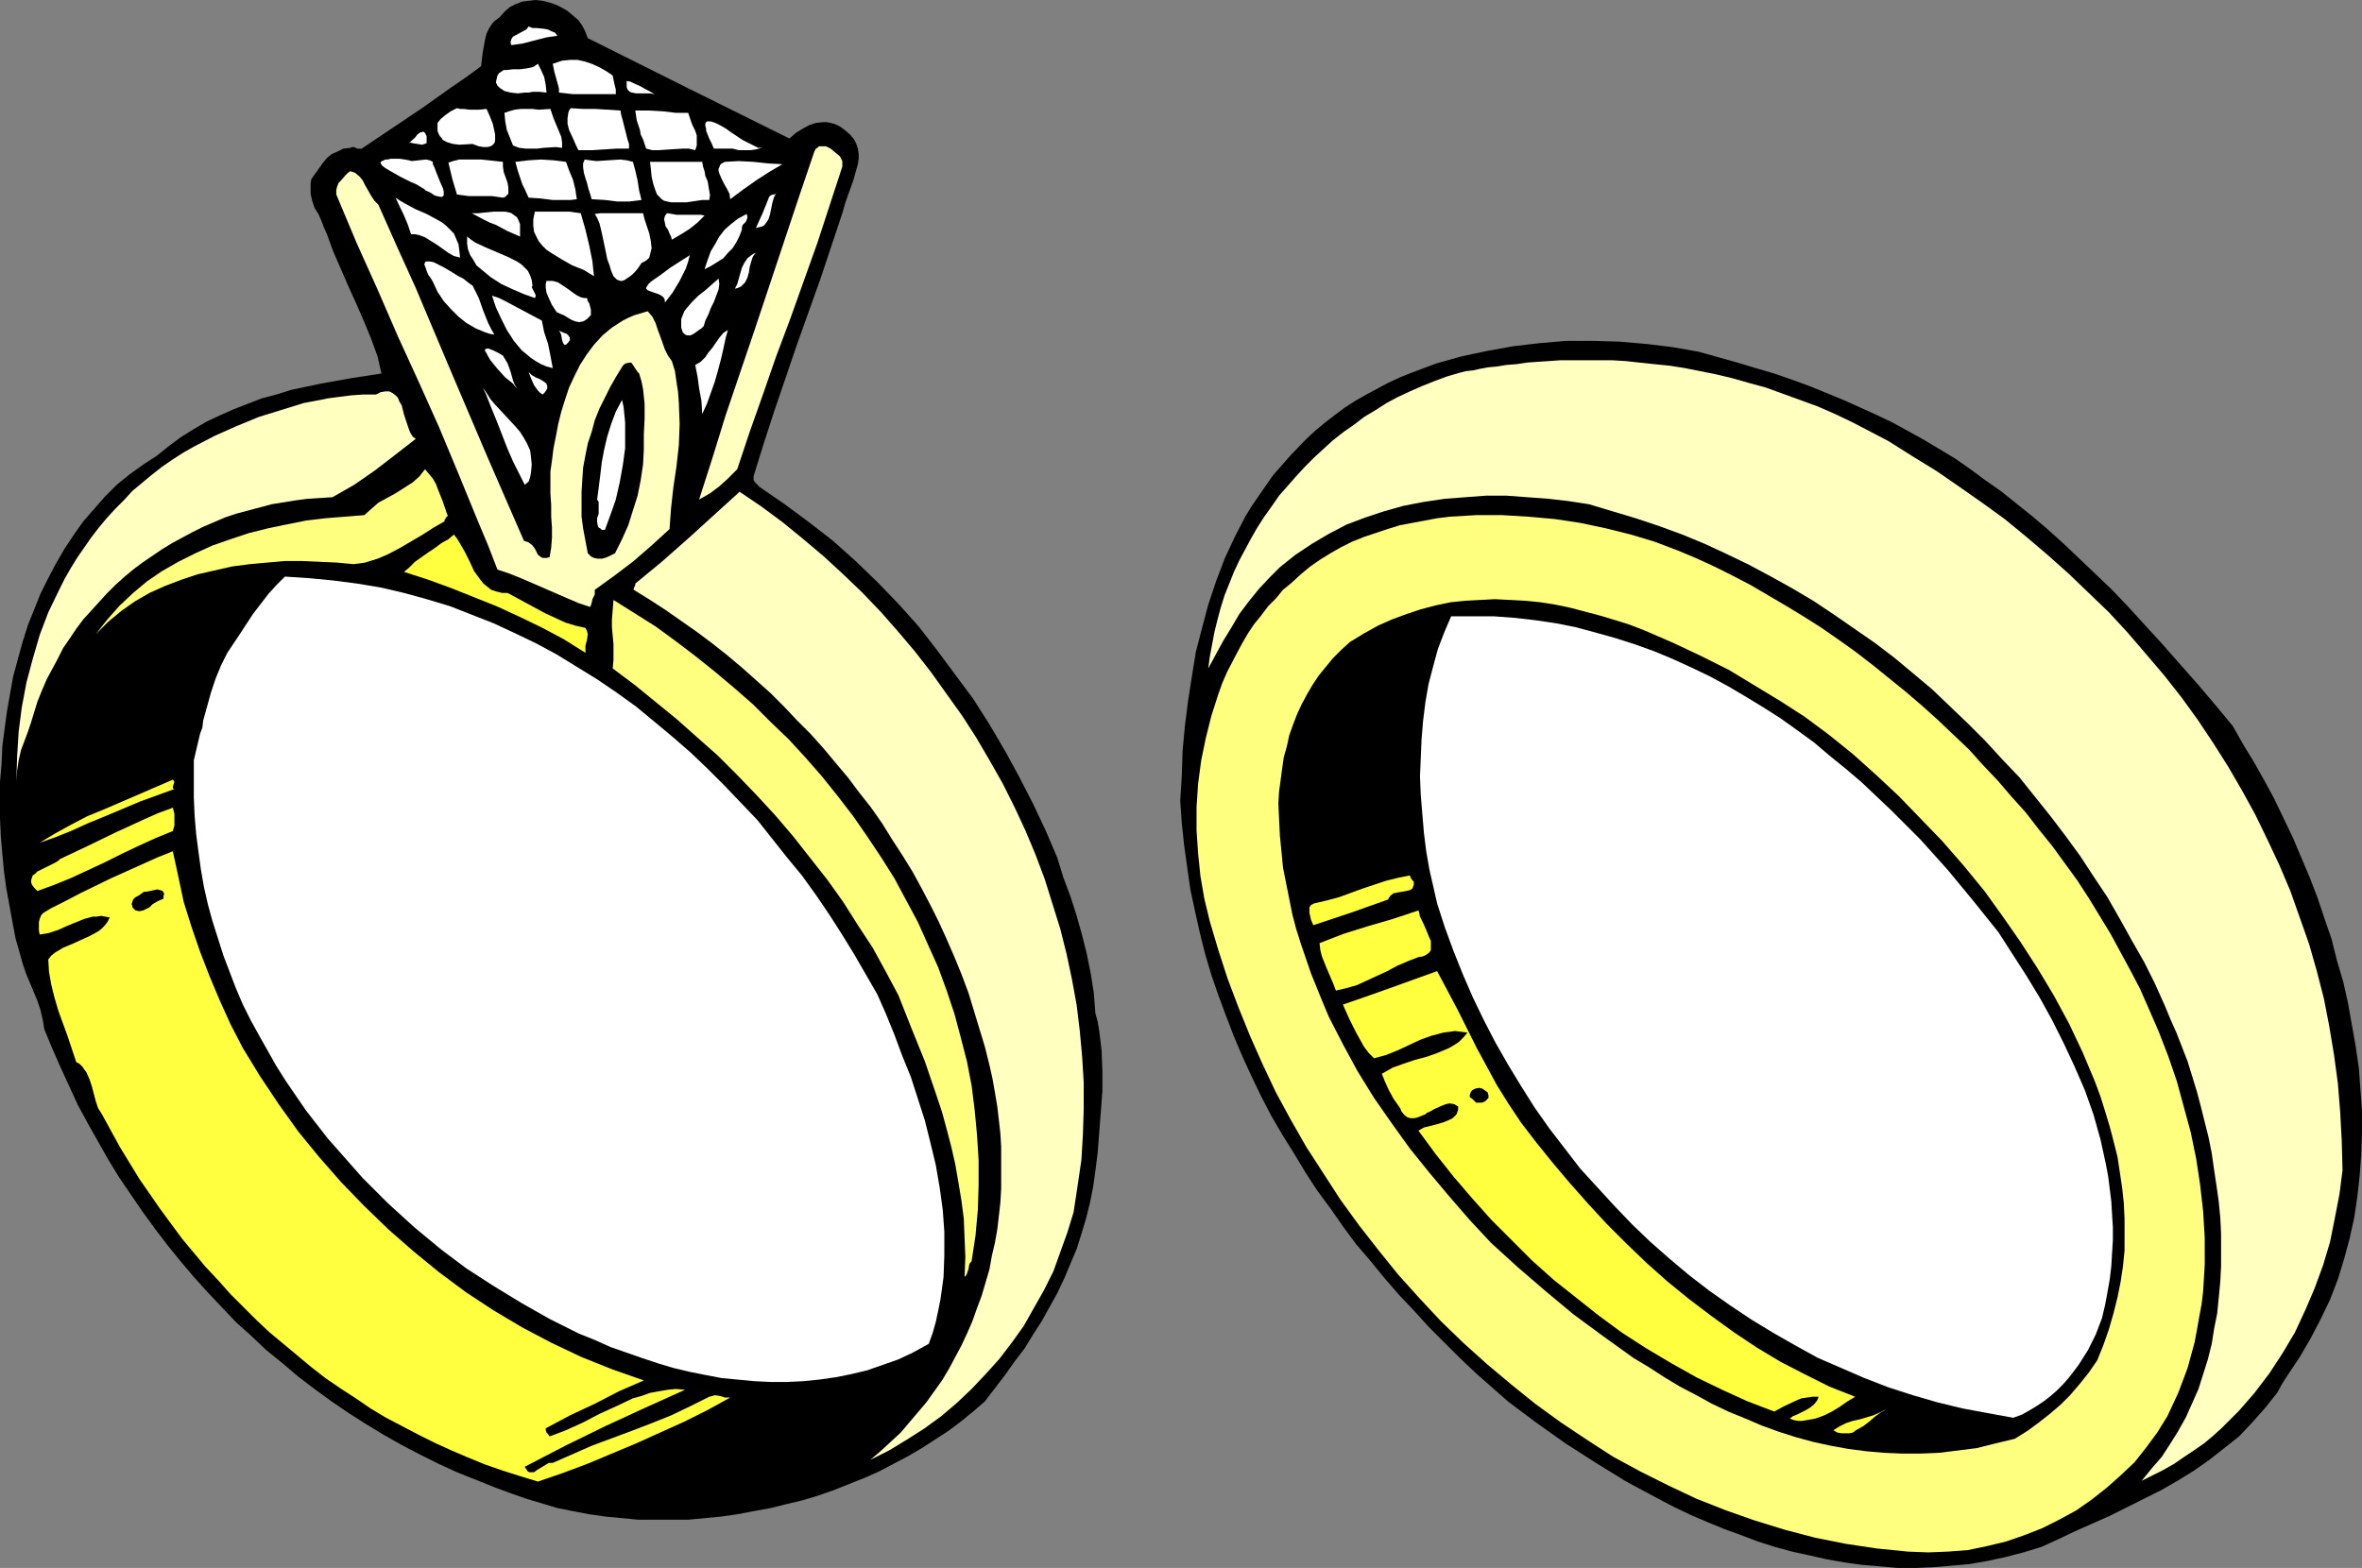 <?xml version="1.0" encoding="UTF-8" standalone="no"?>
<svg
   version="1.0"
   width="129.724mm"
   height="86.134mm"
   id="svg60"
   sodipodi:docname="Rings 07.wmf"
   xmlns:inkscape="http://www.inkscape.org/namespaces/inkscape"
   xmlns:sodipodi="http://sodipodi.sourceforge.net/DTD/sodipodi-0.dtd"
   xmlns="http://www.w3.org/2000/svg"
   xmlns:svg="http://www.w3.org/2000/svg">
  <rect width="100%" height="100%" fill="#808080" stroke="none"/>
  <sodipodi:namedview
     id="namedview60"
     pagecolor="#ffffff"
     bordercolor="#000000"
     borderopacity="0.25"
     inkscape:showpageshadow="2"
     inkscape:pageopacity="0.0"
     inkscape:pagecheckerboard="0"
     inkscape:deskcolor="#d1d1d1"
     inkscape:document-units="mm" />
  <defs
     id="defs1">
    <pattern
       id="WMFhbasepattern"
       patternUnits="userSpaceOnUse"
       width="6"
       height="6"
       x="0"
       y="0" />
  </defs>
  <path
     style="fill:#000000;fill-opacity:1;fill-rule:evenodd;stroke:none"
     d="m 122.008,7.916 21.008,10.501 20.846,10.34 1.293,-1.131 1.293,-0.808 1.454,-0.808 1.454,-0.485 1.454,-0.162 h 0.808 l 0.808,0.162 0.646,0.162 0.808,0.323 0.808,0.485 0.646,0.485 1.131,0.969 0.808,0.969 0.485,0.969 0.323,0.969 0.162,1.131 v 0.969 l -0.162,1.131 -0.323,1.131 -0.646,2.262 -0.808,2.262 -0.808,2.262 -0.323,1.131 -0.323,1.131 -2.262,6.786 -2.262,6.786 -2.424,6.786 -2.424,6.786 -4.686,13.733 -2.262,6.947 -2.101,6.786 v 0.485 0.323 l 0.323,0.485 0.485,0.485 0.485,0.485 5.171,3.554 5.01,3.716 5.01,3.877 4.686,4.201 4.525,4.362 4.363,4.524 4.202,4.685 3.878,5.008 3.717,5.008 3.717,5.008 3.394,5.332 3.232,5.493 2.909,5.332 2.909,5.655 2.586,5.493 2.424,5.655 1.293,4.201 1.454,3.877 1.293,4.039 1.131,4.039 0.97,3.877 0.808,4.039 0.646,4.039 0.323,4.201 0.485,1.777 0.323,1.939 0.485,4.039 0.162,4.201 v 4.201 l -0.323,4.362 -0.323,4.201 -0.323,4.201 -0.485,3.877 -0.485,3.393 -0.646,3.231 -0.808,3.231 -0.97,3.231 -0.97,3.07 -1.293,3.07 -1.293,3.07 -1.454,3.07 -1.616,2.908 -1.616,2.908 -1.778,2.747 -1.778,2.908 -2.101,2.747 -1.939,2.747 -4.202,5.493 -2.424,2.1 -2.586,2.1 -2.586,1.939 -2.747,1.777 -2.747,1.777 -2.747,1.616 -3.07,1.616 -3.07,1.616 -2.909,1.292 -3.232,1.292 -3.232,1.292 -3.232,1.131 -3.232,0.969 -3.394,0.808 -3.232,0.808 -3.555,0.646 -3.394,0.646 -3.394,0.485 -3.394,0.323 -3.394,0.323 h -3.555 -3.394 -3.394 l -3.394,-0.323 -3.394,-0.323 -3.394,-0.485 -3.394,-0.646 -3.232,-0.646 -3.232,-0.969 -3.232,-0.969 -3.232,-1.131 -3.07,-1.131 -4.04,-1.616 -4.04,-1.616 -3.878,-1.777 -3.878,-1.939 -3.717,-1.939 -3.717,-2.1 -3.717,-2.262 -3.555,-2.262 -3.555,-2.423 -3.555,-2.585 -3.394,-2.585 -3.232,-2.747 -3.394,-2.747 -3.07,-2.908 -3.232,-2.908 -2.909,-3.07 -2.909,-3.07 -2.909,-3.231 -2.747,-3.231 -2.747,-3.393 -2.586,-3.393 -2.586,-3.554 -2.424,-3.554 -2.424,-3.554 -2.262,-3.716 -2.101,-3.716 -2.101,-3.716 -2.101,-3.877 -1.778,-3.877 -1.778,-3.877 -1.778,-4.039 L 9.211,213.745 8.888,211.806 8.403,209.706 7.757,207.767 6.949,205.828 5.333,201.951 4.686,200.012 4.202,198.235 3.232,194.842 2.586,191.449 1.939,187.895 1.293,184.341 0.808,180.786 0.485,177.232 0.162,173.516 0,169.8 v -3.716 -3.716 l 0.323,-3.716 0.162,-3.716 0.485,-3.716 0.485,-3.554 0.646,-3.716 0.646,-3.554 0.97,-3.554 0.97,-3.554 1.131,-3.554 1.293,-3.231 1.293,-3.231 1.616,-3.231 1.616,-3.07 1.778,-3.07 1.939,-2.908 1.939,-2.747 2.262,-2.585 2.262,-2.585 2.424,-2.423 2.586,-2.1 2.909,-2.1 2.747,-1.777 2.424,-1.939 2.586,-1.939 2.586,-1.616 2.747,-1.616 2.747,-1.292 2.909,-1.292 2.909,-1.131 2.909,-1.131 3.07,-0.808 3.07,-0.969 3.07,-0.646 3.07,-0.646 6.302,-1.131 6.302,-0.969 -0.808,-3.554 -1.293,-3.554 -1.454,-3.554 -1.616,-3.716 -1.616,-3.554 -1.616,-3.716 -1.616,-3.716 -1.293,-3.554 -0.646,-1.454 -0.485,-1.292 -0.646,-1.454 -0.808,-1.292 -0.485,-1.454 -0.323,-1.454 v -1.454 -0.808 l 0.162,-0.808 0.808,-1.131 0.808,-1.131 0.808,-1.131 0.808,-0.969 0.97,-0.808 1.131,-0.485 1.293,-0.646 1.454,-0.162 0.323,-0.162 h 0.485 l 0.646,0.323 h 0.646 0.323 l 0.162,-0.162 12.282,-8.24 6.141,-4.362 3.07,-2.1 3.07,-2.262 0.323,-2.747 0.485,-2.747 0.323,-1.292 0.646,-1.292 0.808,-1.131 0.646,-0.485 0.646,-0.485 0.97,-1.131 1.131,-0.969 1.293,-0.646 1.293,-0.485 1.293,-0.162 L 111.181,0 l 1.454,0.162 1.293,0.323 1.454,0.485 1.293,0.646 1.131,0.646 1.131,0.969 1.131,0.969 0.808,1.131 0.646,1.292 z"
     id="path1" />
  <path
     style="fill:#ffffff;fill-opacity:1;fill-rule:evenodd;stroke:none"
     d="m 115.705,7.432 -2.262,0.323 -5.01,1.292 -1.131,0.162 -1.131,0.162 -0.162,-0.323 V 8.563 l 0.162,-0.485 0.323,-0.485 0.646,-0.323 1.454,-0.808 0.646,-0.323 0.485,-0.646 0.808,0.323 h 0.808 l 1.616,0.162 0.808,0.162 0.646,0.323 0.808,0.323 z"
     id="path2" />
  <path
     style="fill:#ffffff;fill-opacity:1;fill-rule:evenodd;stroke:none"
     d="m 127.825,18.579 v 0.969 h -2.747 -3.07 -3.07 l -2.909,-0.323 v -0.808 l -0.162,-0.646 -0.808,-2.908 -0.162,-0.808 -0.162,-0.808 0.97,-0.323 0.97,-0.323 1.616,-0.162 h 1.616 l 1.454,0.323 1.454,0.485 1.454,0.646 1.454,0.808 1.454,0.969 0.323,1.616 0.162,0.646 z"
     id="path3" />
  <path
     style="fill:#ffffff;fill-opacity:1;fill-rule:evenodd;stroke:none"
     d="m 113.443,19.226 -1.454,-0.162 h -1.454 l -0.808,0.162 h -0.808 l -1.454,0.162 -1.454,-0.162 -0.646,-0.162 -0.646,-0.162 -0.485,-0.323 -0.485,-0.323 -0.485,-0.485 -0.323,-0.646 0.162,-0.808 0.162,-0.646 0.323,-0.485 0.485,-0.323 0.485,-0.323 h 0.646 l 1.293,-0.162 h 1.454 l 1.293,-0.162 0.808,-0.162 0.646,-0.162 0.485,-0.323 0.485,-0.323 0.646,1.292 0.646,1.454 0.323,1.616 z"
     id="path4" />
  <path
     style="fill:#ffffff;fill-opacity:1;fill-rule:evenodd;stroke:none"
     d="m 135.905,19.549 -0.97,-0.162 h -0.97 -1.939 l -0.808,-0.162 -0.485,-0.162 -0.162,-0.162 -0.323,-0.323 -0.162,-0.485 V 17.61 16.802 l 0.808,0.162 0.646,0.323 1.454,0.646 0.808,0.485 0.646,0.323 z"
     id="path5" />
  <path
     style="fill:#ffffff;fill-opacity:1;fill-rule:evenodd;stroke:none"
     d="m 101,22.618 0.646,1.454 0.646,1.616 0.323,1.454 0.162,0.808 v 0.646 0.646 l -0.162,0.485 -0.485,0.485 -0.323,0.162 -0.646,0.162 h -0.808 l -0.97,-0.162 -1.293,-0.485 -2.747,0.162 -1.293,-0.162 -1.131,-0.323 -0.97,-0.485 -0.323,-0.485 -0.323,-0.323 -0.323,-0.646 -0.162,-0.485 v -0.808 -0.808 l 0.646,-0.808 0.97,-0.808 1.131,-0.808 1.293,-0.646 0.646,0.162 h 0.646 l 1.454,0.162 h 1.778 z"
     id="path6" />
  <path
     style="fill:#ffffff;fill-opacity:1;fill-rule:evenodd;stroke:none"
     d="m 114.251,22.618 0.323,0.969 0.323,0.969 0.808,1.939 0.808,1.939 0.162,1.131 v 1.131 l -1.293,-0.162 -2.586,0.162 -1.293,0.162 h -1.131 -1.293 l -1.293,-0.162 -1.293,-0.485 -0.646,-1.616 -0.646,-1.616 -0.323,-1.777 -0.162,-1.777 0.97,-0.323 1.131,-0.323 1.293,-0.162 h 2.424 l 1.293,0.162 z"
     id="path7" />
  <path
     style="fill:#ffffff;fill-opacity:1;fill-rule:evenodd;stroke:none"
     d="m 130.573,30.858 h -1.293 -1.293 l -2.586,0.162 -2.586,0.162 h -1.293 -1.454 l -0.485,-0.969 -0.485,-1.131 -0.97,-2.1 -0.323,-1.292 v -1.131 l 0.162,-1.131 0.162,-0.485 0.323,-0.485 2.586,0.162 h 2.586 l 2.586,0.162 2.586,0.162 0.162,0.969 0.323,1.131 0.485,1.939 0.485,1.939 0.323,0.969 z"
     id="path8" />
  <path
     style="fill:#ffffff;fill-opacity:1;fill-rule:evenodd;stroke:none"
     d="m 142.854,23.426 0.323,0.969 0.323,0.969 0.323,0.808 0.485,0.969 0.323,0.969 v 1.131 0.969 l -0.323,0.969 -1.293,-0.323 h -1.293 l -2.586,0.162 -2.424,0.162 h -1.293 l -1.293,-0.323 -0.646,-1.939 -0.485,-0.969 -0.162,-0.969 -0.646,-1.939 -0.323,-2.1 h 1.293 1.454 l 2.909,0.162 2.747,0.323 z"
     id="path9" />
  <path
     style="fill:#ffffff;fill-opacity:1;fill-rule:evenodd;stroke:none"
     d="m 158.206,30.697 -1.293,0.323 -1.131,0.162 h -1.131 -1.293 l -1.293,-0.323 h -2.424 -1.454 l -0.485,-1.131 -0.485,-0.969 -0.323,-0.808 -0.323,-0.808 v -0.485 l -0.162,-0.485 v -0.485 l 0.162,-0.323 0.162,-0.162 h 0.162 0.323 0.323 l 0.97,0.323 0.97,0.485 1.131,0.646 1.131,0.808 2.424,1.616 1.293,0.646 0.97,0.485 0.97,0.485 h 0.323 z"
     id="path10" />
  <path
     style="fill:#ffffff;fill-opacity:1;fill-rule:evenodd;stroke:none"
     d="m 88.557,29.727 -0.485,0.162 -0.485,0.162 -0.97,-0.162 -0.97,-0.162 -0.485,-0.162 -0.323,0.162 1.293,-1.131 0.485,-0.646 0.646,-0.485 h 0.323 l 0.162,-0.162 0.323,0.162 0.162,0.162 0.162,0.323 0.162,0.323 v 0.646 z"
     id="path11" />
  <path
     style="fill:#ffffbf;fill-opacity:1;fill-rule:evenodd;stroke:none"
     d="m 174.851,34.574 -2.586,7.916 -2.586,7.916 -5.656,15.833 -2.909,7.755 -2.747,7.916 -2.747,7.755 -2.586,7.755 -0.485,0.485 -0.485,0.485 -0.97,0.969 -1.778,1.616 -1.939,1.454 -1.131,0.646 -1.131,0.646 2.747,-8.563 2.747,-8.886 3.07,-9.047 3.07,-9.047 3.07,-9.209 3.07,-9.209 3.07,-9.209 3.07,-9.047 0.323,-0.646 0.323,-0.162 0.323,-0.323 h 0.485 0.485 0.485 l 0.97,0.485 0.97,0.808 0.97,0.808 0.485,0.969 v 0.646 z"
     id="path12" />
  <path
     style="fill:#ffffff;fill-opacity:1;fill-rule:evenodd;stroke:none"
     d="m 104.393,33.605 v 0.969 l 0.162,1.131 0.808,2.262 0.162,0.969 v 0.969 0.323 l -0.323,0.323 -0.323,0.323 -0.485,0.162 -1.131,-0.162 -1.131,-0.162 h -4.848 l -1.131,-0.162 -1.293,-0.162 -0.485,-1.616 -0.485,-1.616 -0.808,-3.393 0.97,-0.323 1.293,-0.323 h 1.454 1.454 1.616 l 1.616,0.162 1.454,0.162 z"
     id="path13" />
  <path
     style="fill:#ffffff;fill-opacity:1;fill-rule:evenodd;stroke:none"
     d="m 119.745,41.36 -1.293,0.162 h -1.131 -2.586 l -1.293,-0.162 -1.293,-0.162 -2.424,-0.162 -0.808,-1.777 -0.485,-0.969 -0.323,-0.969 -0.646,-1.939 -0.485,-1.777 2.747,-0.323 2.586,-0.162 2.586,0.162 2.586,0.323 0.646,1.777 0.808,1.939 0.485,1.939 0.162,1.131 z"
     id="path14" />
  <path
     style="fill:#ffffff;fill-opacity:1;fill-rule:evenodd;stroke:none"
     d="m 89.849,33.605 v 0.485 l 0.323,0.646 0.485,1.292 0.323,0.808 0.323,0.808 0.646,1.454 0.162,0.646 v 0.485 0.323 l -0.323,0.323 h -0.323 l -0.808,-0.162 -0.485,-0.162 -0.485,-0.323 -0.485,-0.323 -0.808,-0.323 -0.323,-0.323 -0.808,-0.485 -0.808,-0.485 -1.131,-0.485 -2.262,-1.131 -1.131,-0.646 -1.131,-0.646 -0.808,-0.485 -0.646,-0.485 -0.323,-0.485 v -0.162 -0.162 l 0.323,-0.162 0.323,-0.162 0.323,-0.162 h 0.485 l 0.646,-0.162 h 1.778 l 1.131,0.162 0.808,0.162 0.646,0.162 2.909,-0.323 0.808,0.162 z"
     id="path15" />
  <path
     style="fill:#ffffff;fill-opacity:1;fill-rule:evenodd;stroke:none"
     d="m 133.158,41.521 -1.293,0.162 -1.293,0.162 h -2.424 l -2.586,-0.323 -2.747,-0.162 -0.323,-1.131 -0.323,-0.969 -0.323,-1.292 -0.323,-0.969 -0.323,-1.131 -0.162,-1.131 V 33.928 l 0.323,-0.808 1.131,0.162 1.293,0.162 5.01,-0.323 1.293,0.162 1.293,0.323 0.485,1.777 0.485,2.1 0.323,2.1 z"
     id="path16" />
  <path
     style="fill:#ffffff;fill-opacity:1;fill-rule:evenodd;stroke:none"
     d="m 145.763,33.605 0.162,0.969 0.323,0.969 0.162,0.969 0.485,1.131 0.323,1.939 0.162,0.969 -0.162,0.969 h -1.454 l -3.232,0.485 h -1.778 -1.454 l -0.808,-0.162 -0.646,-0.162 -0.485,-0.323 -0.485,-0.485 -0.485,-0.485 -0.323,-0.808 -0.485,-1.454 -0.323,-1.454 -0.162,-1.616 -0.162,-1.454 z"
     id="path17" />
  <path
     style="fill:#ffffff;fill-opacity:1;fill-rule:evenodd;stroke:none"
     d="m 162.408,34.089 -2.747,1.616 -2.747,1.777 -2.747,1.939 -2.586,1.939 -0.162,-1.131 -0.485,-0.969 -0.646,-1.131 -0.485,-0.969 -0.485,-1.131 -0.162,-0.485 v -0.485 l 0.162,-0.323 0.162,-0.485 0.323,-0.323 0.646,-0.323 2.909,-0.162 3.07,0.162 2.909,0.323 z"
     id="path18" />
  <path
     style="fill:#ffffbf;fill-opacity:1;fill-rule:evenodd;stroke:none"
     d="m 78.538,42.49 3.878,8.724 3.878,8.563 7.434,17.61 3.717,8.724 3.717,8.724 7.595,17.449 0.485,0.162 0.485,0.162 0.808,0.646 0.485,0.646 0.323,0.646 0.323,0.646 0.646,0.485 0.323,0.162 h 0.323 0.485 l 0.646,-0.162 0.323,-1.939 0.162,-2.1 v -2.1 l -0.162,-2.262 v -2.423 l -0.162,-2.423 v -2.262 -2.262 l 0.323,-2.262 0.323,-2.585 0.485,-2.423 0.485,-2.585 0.646,-2.585 0.808,-2.585 0.808,-2.423 1.131,-2.423 1.131,-2.262 1.454,-2.262 1.454,-1.939 1.778,-1.939 1.939,-1.616 2.262,-1.454 1.293,-0.646 1.131,-0.485 2.747,-0.808 0.97,1.131 0.646,1.292 0.485,1.454 0.485,1.292 0.97,2.747 0.646,1.292 0.808,1.131 0.646,2.1 0.323,2.262 0.323,2.1 0.162,2.262 0.162,4.362 -0.162,4.362 -0.485,4.362 -0.646,4.362 -0.485,4.362 -0.323,4.362 -3.717,3.393 -3.717,3.231 -4.04,3.07 -4.04,2.908 v 0.969 l -0.485,0.969 -0.162,0.808 -0.162,0.485 -0.162,0.323 -2.424,-0.808 -2.262,-0.969 -4.848,-2.1 -4.848,-2.1 -2.424,-0.969 -2.424,-0.808 -1.939,-5.008 -2.101,-5.008 -4.04,-9.855 -4.04,-9.694 -4.202,-9.371 -4.363,-9.532 -4.202,-9.694 -4.363,-9.694 -4.202,-10.017 V 39.421 l 0.162,-0.646 0.323,-0.808 0.485,-0.485 0.97,-1.131 0.485,-0.485 0.485,-0.323 0.485,0.162 0.485,0.162 0.97,0.808 0.646,0.808 0.485,0.969 0.646,1.131 0.646,1.131 0.646,0.969 z"
     id="path19" />
  <path
     style="fill:#ffffff;fill-opacity:1;fill-rule:evenodd;stroke:none"
     d="m 156.913,47.337 1.454,-3.231 1.293,-3.231 0.323,-0.323 0.485,-0.162 h 0.323 l 0.323,-0.323 -0.485,0.969 -0.323,1.131 -0.485,2.423 -0.323,0.969 -0.646,0.969 -0.323,0.323 -0.323,0.162 -0.646,0.162 z"
     id="path20" />
  <path
     style="fill:#ffffff;fill-opacity:1;fill-rule:evenodd;stroke:none"
     d="M 95.505,53.477 94.859,53.315 94.213,53.153 93.081,52.507 91.95,51.699 90.819,50.892 89.526,50.084 88.234,49.276 86.941,48.791 86.133,48.63 h -0.808 l -0.646,-1.939 -0.808,-1.939 -1.778,-3.716 0.97,0.646 1.131,0.646 2.101,1.131 1.131,0.485 1.131,0.485 2.101,1.131 1.131,0.646 0.808,0.646 0.808,0.808 0.808,0.808 0.485,1.131 0.485,1.131 0.162,1.292 z"
     id="path21" />
  <path
     style="fill:#ffffff;fill-opacity:1;fill-rule:evenodd;stroke:none"
     d="m 107.949,47.337 v 1.777 l -2.586,-1.131 -2.424,-1.292 -1.293,-0.485 -1.293,-0.646 -2.424,-1.292 h 1.293 l 1.616,-0.162 1.616,-0.162 h 1.778 0.646 l 0.808,0.162 0.485,0.162 0.646,0.485 0.485,0.323 0.323,0.646 0.323,0.808 z"
     id="path22" />
  <path
     style="fill:#ffffff;fill-opacity:1;fill-rule:evenodd;stroke:none"
     d="m 123.301,57.354 -2.101,-1.292 -2.424,-0.969 -2.262,-1.292 -2.101,-1.292 -0.97,-0.646 -0.808,-0.808 -0.808,-0.969 -0.485,-0.969 -0.485,-0.969 -0.162,-1.292 v -1.292 l 0.323,-1.616 h 2.262 2.424 2.586 l 2.262,0.323 0.97,3.393 0.808,3.393 0.646,3.231 0.162,1.616 z"
     id="path23" />
  <path
     style="fill:#ffffff;fill-opacity:1;fill-rule:evenodd;stroke:none"
     d="m 133.481,44.268 0.323,1.292 0.485,1.454 0.485,1.454 0.323,1.616 0.162,1.454 -0.162,0.646 -0.162,0.646 -0.162,0.646 -0.485,0.485 -0.485,0.323 -0.646,0.323 -0.646,0.969 -0.646,0.808 -0.646,0.646 -0.646,0.485 -0.485,0.323 -0.485,0.323 -0.485,0.162 h -0.323 l -0.485,-0.162 -0.323,-0.162 -0.323,-0.323 -0.323,-0.323 -0.485,-1.131 -0.323,-1.131 -0.485,-1.292 -0.323,-1.616 -0.646,-3.07 -0.323,-1.454 -0.323,-1.292 -0.485,-1.131 -0.485,-0.808 1.131,-0.162 h 1.131 2.586 2.586 z"
     id="path24" />
  <path
     style="fill:#ffffff;fill-opacity:1;fill-rule:evenodd;stroke:none"
     d="m 139.461,49.761 -0.162,-0.646 -0.323,-0.646 -0.323,-0.808 -0.485,-0.646 -0.162,-0.808 -0.162,-0.646 0.162,-0.646 0.162,-0.323 0.323,-0.323 0.97,0.162 0.97,0.162 h 5.01 l 0.808,0.162 -1.454,1.454 -1.616,1.292 -1.778,1.131 z"
     id="path25" />
  <path
     style="fill:#ffffff;fill-opacity:1;fill-rule:evenodd;stroke:none"
     d="m 154.005,47.66 -0.485,1.292 -0.646,1.292 -0.808,1.292 -0.97,0.969 -0.97,1.131 -1.293,0.808 -1.293,0.808 -1.293,0.646 0.646,-1.939 0.646,-1.777 0.97,-1.616 0.808,-1.454 1.131,-1.454 1.293,-1.131 1.454,-1.131 1.778,-0.969 0.162,0.485 v 0.323 l -0.162,0.485 -0.162,0.323 -0.323,0.323 -0.323,0.323 -0.162,0.485 z"
     id="path26" />
  <path
     style="fill:#ffffff;fill-opacity:1;fill-rule:evenodd;stroke:none"
     d="m 110.534,59.293 -0.162,0.323 0.162,0.323 0.323,0.646 0.323,0.646 v 0.323 l -0.162,0.323 -2.262,-0.808 -2.262,-0.969 -2.424,-1.131 -2.262,-1.454 -0.97,-0.808 -0.97,-0.808 -0.97,-0.808 -0.646,-1.131 -0.646,-0.969 -0.485,-1.292 -0.162,-1.131 v -1.454 l 0.808,0.646 0.97,0.646 2.101,0.969 2.262,0.969 2.262,0.969 1.939,0.969 0.97,0.646 0.646,0.646 0.646,0.646 0.485,0.969 0.323,0.969 z"
     id="path27" />
  <path
     style="fill:#ffffff;fill-opacity:1;fill-rule:evenodd;stroke:none"
     d="m 152.55,59.939 0.485,-0.969 0.323,-1.131 0.323,-1.131 0.323,-1.131 0.485,-0.969 0.646,-0.969 0.808,-0.646 0.485,-0.323 0.485,-0.162 -0.323,0.323 -0.323,0.485 -0.323,0.969 -0.323,1.131 -0.162,1.131 -0.323,1.131 -0.485,0.969 -0.323,0.323 -0.485,0.485 -0.646,0.323 z"
     id="path28" />
  <path
     style="fill:#ffffff;fill-opacity:1;fill-rule:evenodd;stroke:none"
     d="m 138.006,62.847 v -0.485 l -0.162,-0.485 -0.323,-0.323 -0.485,-0.323 -0.808,-0.323 -0.97,-0.323 -0.808,-0.323 -0.162,-0.162 -0.162,-0.162 v -0.162 l 0.162,-0.323 0.323,-0.485 0.485,-0.485 2.101,-1.454 1.939,-1.454 4.04,-2.585 -0.323,1.292 -0.485,1.454 -0.646,1.292 -0.646,1.292 -1.454,2.423 z"
     id="path29" />
  <path
     style="fill:#ffffff;fill-opacity:1;fill-rule:evenodd;stroke:none"
     d="m 102.616,69.471 -0.97,-0.162 -0.97,-0.323 -1.939,-0.808 -1.939,-1.131 -1.616,-1.292 -1.616,-1.616 -1.454,-1.616 -1.293,-1.939 -0.97,-2.1 -0.485,-0.808 -0.485,-0.646 -0.323,-0.808 -0.162,-0.485 -0.162,-0.485 -0.162,-0.323 0.162,-0.485 0.162,-0.162 h 0.162 0.646 l 0.808,0.162 0.97,0.485 0.97,0.485 1.131,0.646 2.101,1.292 0.97,0.485 0.808,0.646 0.646,0.485 0.485,0.323 0.646,1.292 0.646,1.292 0.97,2.747 0.97,2.423 0.646,1.292 z"
     id="path30" />
  <path
     style="fill:#ffffff;fill-opacity:1;fill-rule:evenodd;stroke:none"
     d="m 146.086,67.694 -0.485,0.485 -0.485,0.323 -1.131,0.808 -0.646,0.323 h -0.646 l -0.485,-0.162 -0.485,-0.485 -0.323,-0.969 v -0.969 -0.808 l 0.323,-0.808 0.323,-0.808 0.485,-0.646 1.131,-1.292 1.293,-1.292 1.454,-1.131 1.454,-1.292 1.293,-1.131 0.162,1.131 -0.162,1.131 -0.485,1.292 -0.485,1.292 -0.646,1.292 -0.485,1.292 -0.646,1.292 z"
     id="path31" />
  <path
     style="fill:#ffffff;fill-opacity:1;fill-rule:evenodd;stroke:none"
     d="m 121.846,61.878 0.162,0.646 0.323,0.485 0.323,1.292 v 0.485 0.646 l -0.323,0.323 -0.485,0.485 -0.485,0.323 -0.323,0.162 -0.808,0.162 -0.808,-0.162 -0.808,-0.323 -1.616,-0.969 -0.808,-0.323 -0.646,-0.323 -0.97,-1.454 -0.808,-1.777 -0.323,-0.808 -0.162,-0.969 v -0.808 l 0.162,-0.646 h 0.646 0.646 l 1.131,0.323 0.97,0.646 0.97,0.646 1.778,1.292 0.97,0.485 0.646,0.162 z"
     id="path32" />
  <path
     style="fill:#ffffff;fill-opacity:1;fill-rule:evenodd;stroke:none"
     d="m 114.736,76.418 -1.293,-0.323 -1.131,-0.485 -1.131,-0.646 -0.97,-0.646 -0.97,-0.808 -0.97,-0.808 -0.808,-0.969 -0.808,-0.969 -1.454,-2.262 -1.131,-2.262 -1.131,-2.423 -0.808,-2.423 1.454,0.485 1.293,0.646 2.424,1.292 2.424,1.292 2.747,1.454 0.485,2.423 0.808,2.423 0.485,2.423 z"
     id="path33" />
  <path
     style="fill:#ffffff;fill-opacity:1;fill-rule:evenodd;stroke:none"
     d="m 145.763,85.95 -0.162,-2.747 -0.485,-2.585 -0.323,-2.423 -0.485,-2.423 1.131,-0.646 0.97,-0.969 0.646,-0.969 0.808,-0.969 1.454,-2.1 0.808,-0.969 0.97,-0.646 -0.485,1.777 -0.485,2.262 -0.485,2.1 -0.646,2.423 -0.646,2.262 -0.808,2.262 -0.808,2.262 z"
     id="path34" />
  <path
     style="fill:#ffffff;fill-opacity:1;fill-rule:evenodd;stroke:none"
     d="m 117.483,71.571 h -0.323 l -0.162,-0.162 -0.162,-0.323 -0.162,-0.485 -0.162,-0.969 -0.162,-0.485 -0.323,-0.485 1.131,0.485 0.485,0.162 0.323,0.323 0.323,0.485 v 0.485 l -0.323,0.485 z"
     id="path35" />
  <path
     style="fill:#000000;fill-opacity:1;fill-rule:evenodd;stroke:none"
     d="m 463.468,150.736 2.101,3.716 2.262,3.716 2.101,3.716 2.101,3.877 1.939,4.039 1.939,4.039 1.778,4.201 1.778,4.201 1.616,4.201 1.454,4.362 1.454,4.201 1.131,4.524 1.293,4.362 0.97,4.362 0.808,4.524 0.808,4.524 0.646,4.524 0.323,4.362 0.323,4.524 v 4.524 l -0.162,4.524 -0.323,4.362 -0.485,4.362 -0.646,4.362 -0.97,4.362 -1.131,4.201 -1.293,4.201 -1.616,4.201 -1.939,4.039 -2.101,4.039 -2.262,3.877 -2.586,3.877 -1.131,1.777 -0.97,1.777 -2.586,3.231 -2.586,2.908 -2.747,2.908 -3.07,2.423 -3.07,2.423 -3.232,2.262 -3.394,2.1 -3.394,1.939 -3.555,1.777 -7.11,3.554 -7.272,3.231 -3.394,1.616 -3.555,1.616 -3.717,1.131 -3.717,0.969 -3.717,0.808 -3.717,0.646 -3.717,0.323 -3.717,0.323 -3.717,0.162 h -3.717 l -3.717,-0.323 -3.717,-0.323 -3.555,-0.485 -3.717,-0.646 -3.555,-0.808 -3.717,-0.808 -3.555,-0.969 -3.555,-1.131 -3.394,-1.292 -3.555,-1.292 -3.555,-1.454 -3.394,-1.454 -3.394,-1.616 -3.394,-1.777 -6.626,-3.554 -6.302,-3.877 -6.302,-4.039 -6.141,-4.362 -5.818,-4.362 -6.787,-5.978 -3.232,-3.07 -3.232,-3.231 -3.232,-3.231 -3.07,-3.393 -3.07,-3.231 -3.07,-3.554 -2.909,-3.554 -2.909,-3.393 -2.747,-3.716 -2.586,-3.716 -2.747,-3.716 -2.424,-3.716 -2.424,-4.039 -2.424,-3.877 -2.262,-3.877 -2.101,-4.039 -1.939,-4.039 -1.939,-4.201 -1.778,-4.201 -1.616,-4.201 -1.616,-4.362 -1.454,-4.201 -1.293,-4.362 -1.131,-4.524 -0.97,-4.362 -0.97,-4.524 -0.646,-4.524 -0.646,-4.685 -0.485,-4.524 -0.323,-4.685 0.323,-5.17 0.162,-5.17 0.485,-5.17 0.646,-5.17 0.808,-5.17 0.808,-5.008 1.293,-5.008 1.293,-4.847 1.616,-4.847 1.778,-4.685 2.101,-4.524 2.262,-4.362 1.293,-2.1 1.454,-2.1 1.454,-2.1 1.454,-2.1 3.394,-3.877 3.555,-3.716 1.939,-1.777 1.939,-1.616 2.101,-1.616 1.939,-1.454 2.262,-1.454 2.262,-1.292 4.525,-2.423 2.424,-1.131 2.424,-0.969 2.586,-0.969 2.586,-0.969 5.171,-1.454 5.333,-1.131 5.333,-0.969 5.494,-0.646 5.656,-0.485 h 5.494 l 5.494,0.162 5.656,0.485 5.333,0.646 5.494,0.969 4.04,1.131 4.04,1.131 3.717,1.131 3.878,1.131 3.717,1.292 3.555,1.292 3.555,1.454 3.555,1.454 6.787,3.07 3.394,1.616 3.232,1.777 3.232,1.777 3.232,1.939 3.232,1.939 3.232,2.262 3.07,2.262 3.232,2.262 3.232,2.585 3.232,2.585 3.232,2.747 3.232,2.908 3.232,3.07 3.394,3.231 3.394,3.231 3.394,3.554 3.394,3.716 3.555,3.877 3.555,4.039 3.717,4.201 3.717,4.362 z"
     id="path36" />
  <path
     style="fill:#ffffff;fill-opacity:1;fill-rule:evenodd;stroke:none"
     d="m 107.302,80.619 -0.323,-0.323 -0.485,-0.646 -0.808,-0.646 -0.808,-0.646 -1.616,-1.777 -1.454,-1.777 -0.485,-0.808 -0.323,-0.646 -0.323,-0.485 v -0.323 l 0.323,-0.162 h 0.485 l 0.323,0.162 0.485,0.162 0.646,0.323 0.646,0.323 0.808,0.485 0.485,0.808 0.485,0.808 0.646,1.777 0.485,1.777 0.323,0.808 z"
     id="path37" />
  <path
     style="fill:#ffffbf;fill-opacity:1;fill-rule:evenodd;stroke:none"
     d="m 392.041,91.605 4.848,3.07 5.01,3.07 4.686,3.231 4.848,3.393 4.686,3.393 4.525,3.716 4.363,3.716 4.363,3.877 4.202,4.039 4.202,4.039 3.878,4.201 3.878,4.524 3.717,4.362 3.555,4.524 3.394,4.685 3.232,4.847 3.07,4.847 2.909,5.008 2.747,5.008 2.586,5.332 2.424,5.17 2.262,5.332 1.939,5.493 1.939,5.493 1.616,5.655 1.454,5.655 1.131,5.816 0.97,5.816 0.808,5.978 0.485,5.978 0.323,5.978 0.162,6.139 -0.646,5.008 -0.97,5.008 -0.97,4.847 -1.454,4.847 -1.778,4.847 -1.939,4.524 -2.101,4.524 -2.586,4.362 -2.747,4.201 -3.07,4.039 -3.232,3.716 -1.778,1.777 -1.778,1.777 -1.778,1.616 -1.939,1.616 -2.101,1.454 -1.939,1.292 -2.101,1.454 -2.262,1.292 -2.262,1.131 -2.262,1.131 2.101,-2.585 2.101,-2.423 1.778,-2.747 1.616,-2.585 1.616,-2.908 1.293,-2.908 1.293,-2.908 0.97,-3.07 0.97,-3.07 0.808,-3.231 0.485,-3.07 0.646,-3.231 0.323,-3.231 0.323,-3.393 0.162,-3.231 v -3.393 -3.393 l -0.162,-3.231 -0.323,-3.393 -0.485,-3.393 -0.485,-3.231 -0.485,-3.393 -0.646,-3.231 -0.808,-3.231 -0.808,-3.231 -0.808,-3.07 -1.939,-6.301 -1.131,-2.908 -1.131,-2.908 -1.293,-2.908 -1.131,-2.747 -2.101,-4.685 -2.262,-4.524 -2.586,-4.524 -2.424,-4.362 -2.586,-4.524 -2.909,-4.362 -2.747,-4.201 -3.07,-4.201 -3.07,-4.039 -3.232,-4.039 -3.232,-4.039 -3.555,-3.716 -3.555,-3.877 -3.555,-3.554 -3.717,-3.554 -3.717,-3.554 -4.04,-3.393 -3.878,-3.231 -4.04,-3.07 -4.202,-2.908 -4.202,-2.908 -4.363,-2.908 -4.363,-2.585 -4.363,-2.423 -4.525,-2.423 -4.686,-2.262 -4.525,-2.1 -4.686,-1.939 -4.848,-1.777 -4.848,-1.616 -4.848,-1.454 -4.848,-1.454 -4.202,-0.646 -4.202,-0.485 -4.363,-0.323 -4.363,-0.323 h -4.202 l -4.363,0.323 -4.202,0.323 -4.363,0.646 -4.202,0.808 -4.04,1.131 -3.878,1.292 -3.878,1.454 -3.717,1.939 -3.555,2.1 -3.394,2.262 -1.616,1.292 -1.616,1.292 -2.262,2.262 -2.101,2.262 -2.101,2.585 -1.939,2.585 -1.616,2.747 -1.778,2.908 -3.07,5.655 0.323,-2.423 0.485,-2.585 0.485,-2.585 0.646,-2.585 0.646,-2.423 0.808,-2.585 0.97,-2.423 0.97,-2.423 1.131,-2.423 2.424,-4.524 1.293,-2.262 1.454,-2.262 1.616,-2.262 1.454,-2.1 3.555,-4.039 1.778,-1.939 1.939,-1.939 1.939,-1.777 1.939,-1.777 2.262,-1.777 2.101,-1.454 2.101,-1.616 2.424,-1.454 2.262,-1.454 2.424,-1.292 2.424,-1.131 2.586,-1.131 2.424,-0.969 2.586,-0.969 2.747,-0.808 1.293,-0.323 1.454,-0.162 1.454,-0.323 1.778,-0.323 1.778,-0.162 1.939,-0.323 2.101,-0.162 2.101,-0.323 2.262,-0.162 2.424,-0.162 2.262,-0.162 h 2.586 5.333 2.909 l 2.747,0.162 2.909,0.323 3.07,0.323 3.232,0.323 3.07,0.485 3.232,0.646 3.232,0.646 3.394,0.808 3.394,0.969 3.555,0.969 3.555,1.292 3.555,1.292 3.555,1.292 3.717,1.616 3.717,1.777 3.717,1.939 z"
     id="path38" />
  <path
     style="fill:#000000;fill-opacity:1;fill-rule:evenodd;stroke:none"
     d="m 133.643,90.151 v 3.231 l -0.162,3.07 -0.485,3.231 -0.646,3.231 -0.97,3.07 -0.97,3.07 -1.293,2.908 -1.454,2.908 -0.646,0.323 -0.646,0.323 -0.808,0.323 -0.646,0.162 h -0.808 l -0.808,-0.162 -0.646,-0.323 -0.646,-0.646 -0.485,-2.585 -0.485,-2.585 -0.323,-2.423 v -2.585 -2.585 l 0.162,-2.585 0.162,-2.423 0.485,-2.585 0.485,-2.423 0.808,-2.423 0.646,-2.423 0.97,-2.423 1.131,-2.262 1.131,-2.262 1.293,-2.262 1.293,-2.1 0.323,-0.323 0.323,-0.162 0.646,-0.162 h 0.485 l 0.323,0.485 0.646,0.969 0.323,0.485 0.323,0.323 0.485,1.616 0.323,1.616 0.323,3.07 v 3.07 z"
     id="path39" />
  <path
     style="fill:#ffffff;fill-opacity:1;fill-rule:evenodd;stroke:none"
     d="m 112.635,81.911 -0.485,-0.323 -0.485,-0.485 -0.808,-1.131 -0.646,-1.454 -0.485,-1.292 0.646,0.646 0.808,0.485 0.808,0.323 0.808,0.485 0.646,0.485 v 0.162 l 0.162,0.323 v 0.485 l -0.162,0.323 -0.323,0.485 z"
     id="path40" />
  <path
     style="fill:#ffffff;fill-opacity:1;fill-rule:evenodd;stroke:none"
     d="m 109.726,100.006 -0.808,0.646 -1.131,-2.262 -1.293,-2.585 -1.131,-2.585 -1.131,-2.908 -1.131,-2.908 -1.131,-2.747 -1.131,-2.908 -1.293,-2.585 0.646,1.292 0.808,1.131 0.808,1.292 0.97,1.131 2.101,2.262 2.101,2.262 0.97,1.131 0.808,1.292 0.646,1.131 0.646,1.454 0.162,1.292 0.162,1.616 -0.162,1.777 -0.162,0.808 z"
     id="path41" />
  <path
     style="fill:#ffffbf;fill-opacity:1;fill-rule:evenodd;stroke:none"
     d="m 86.294,91.12 -4.363,3.393 -4.202,3.231 -4.202,2.908 -2.262,1.292 -2.262,1.292 -2.586,0.162 -2.586,0.162 -2.424,0.323 -5.01,0.808 -4.848,1.292 -2.424,0.646 -2.424,0.808 -2.262,0.969 -2.262,0.969 -2.262,1.131 -2.101,1.131 -2.101,1.131 -2.101,1.292 -4.04,2.747 -1.939,1.454 -1.939,1.616 -1.778,1.616 -1.778,1.777 -1.616,1.777 -1.616,1.777 -1.616,1.777 -1.454,1.939 -1.293,1.939 -1.454,2.1 -1.131,2.262 -1.131,2.1 -1.131,2.1 -0.97,2.262 -0.97,2.423 -0.646,2.1 -0.646,2.1 -0.646,1.939 -1.454,3.877 -0.485,2.1 -0.323,2.1 -0.162,2.262 0.162,-5.17 0.323,-5.17 0.646,-5.008 0.97,-5.17 1.293,-4.847 1.454,-5.008 1.778,-4.685 2.262,-4.685 1.131,-2.262 1.293,-2.262 1.293,-2.1 1.454,-2.1 1.454,-2.1 1.616,-2.1 1.616,-1.939 1.778,-1.939 1.778,-1.777 1.778,-1.939 1.939,-1.616 1.939,-1.616 2.262,-1.777 2.101,-1.454 2.262,-1.454 2.262,-1.292 4.363,-2.262 4.363,-1.939 4.686,-1.939 4.686,-1.454 4.686,-1.454 2.586,-0.485 2.424,-0.485 2.424,-0.323 2.586,-0.323 2.424,-0.162 h 2.586 l 0.97,-0.485 0.97,-0.162 h 0.808 l 0.646,0.323 0.646,0.485 0.485,0.485 0.323,0.808 0.485,0.808 0.485,1.939 0.646,1.939 0.323,0.969 0.323,0.808 0.485,0.808 z"
     id="path42" />
  <path
     style="fill:#ffffff;fill-opacity:1;fill-rule:evenodd;stroke:none"
     d="m 125.563,110.023 h -0.646 l -0.323,-0.323 -0.323,-0.162 -0.162,-0.323 -0.162,-0.808 v -0.808 l 0.323,-0.969 v -0.969 -0.969 -0.485 l -0.323,-0.485 0.323,-2.423 0.323,-2.585 0.323,-2.747 0.485,-2.585 0.646,-2.747 0.808,-2.585 0.97,-2.585 1.293,-2.423 0.323,1.454 0.162,1.616 0.162,1.616 v 1.777 3.554 l -0.485,3.554 -0.646,3.554 -0.808,3.554 -1.131,3.231 z"
     id="path43" />
  <path
     style="fill:#ffff7f;fill-opacity:1;fill-rule:evenodd;stroke:none"
     d="m 92.758,106.63 0.162,0.323 v 0.162 l -0.323,0.323 -0.162,0.323 -0.162,0.162 v 0.323 l -2.262,1.292 -2.262,1.454 -4.686,2.747 -2.424,1.292 -2.262,0.969 -2.586,0.808 -1.131,0.162 -1.293,0.162 -3.394,-0.323 -3.555,-0.162 -3.555,-0.162 h -3.717 l -3.717,0.323 -3.555,0.323 -3.717,0.485 -3.555,0.808 -3.555,0.808 -3.394,1.131 -3.394,1.292 -3.232,1.454 -3.07,1.777 -2.747,1.939 -2.747,2.262 -2.586,2.585 2.424,-3.07 2.424,-2.747 2.909,-2.747 2.909,-2.423 3.07,-2.1 3.394,-1.939 3.555,-1.777 3.555,-1.616 3.717,-1.292 3.878,-1.292 3.878,-0.969 3.878,-0.808 4.04,-0.808 4.04,-0.485 4.04,-0.323 4.04,-0.323 1.454,-1.292 1.454,-1.292 3.555,-1.939 1.778,-1.131 1.778,-1.131 1.454,-1.292 0.485,-0.646 0.646,-0.808 0.808,0.969 0.808,0.969 0.646,1.131 0.485,1.292 0.97,2.423 z"
     id="path44" />
  <path
     style="fill:#ffffbf;fill-opacity:1;fill-rule:evenodd;stroke:none"
     d="m 222.846,251.711 -1.293,4.201 -1.454,4.039 -1.454,4.039 -1.939,3.877 -2.101,3.716 -2.101,3.716 -2.424,3.393 -2.586,3.393 -2.909,3.231 -2.909,3.07 -3.07,2.908 -3.232,2.747 -3.555,2.585 -3.555,2.262 -3.717,2.262 -3.878,1.939 2.101,-1.777 2.101,-1.939 2.101,-1.939 1.778,-2.1 1.778,-2.1 1.778,-2.1 1.616,-2.262 1.616,-2.262 1.454,-2.423 1.293,-2.423 1.293,-2.423 1.131,-2.423 1.131,-2.585 0.97,-2.747 0.97,-2.585 0.808,-2.747 0.808,-2.747 0.485,-2.747 0.646,-2.747 0.485,-2.747 0.323,-2.747 0.323,-2.908 0.162,-2.908 v -2.747 -2.908 -2.908 l -0.162,-2.747 -0.323,-2.908 -0.323,-2.747 -0.485,-2.908 -0.485,-2.747 -0.646,-2.908 -0.97,-3.877 -1.131,-3.716 -1.131,-3.716 -1.131,-3.716 -1.454,-3.877 -1.454,-3.554 -1.616,-3.716 -1.616,-3.554 -1.778,-3.554 -1.778,-3.393 -1.939,-3.554 -2.101,-3.393 -2.101,-3.231 -2.101,-3.393 -2.262,-3.231 -2.424,-3.07 -2.424,-3.231 -2.586,-3.07 -2.424,-2.908 -2.747,-3.07 -2.747,-2.747 -2.747,-2.908 -2.747,-2.747 -3.07,-2.747 -2.909,-2.585 -3.07,-2.585 -3.07,-2.423 -3.232,-2.423 -3.232,-2.262 -3.232,-2.262 -3.232,-2.1 -3.394,-2.1 v -0.323 l 0.162,-0.323 0.162,-0.323 v -0.323 l 5.494,-4.524 5.494,-4.847 5.333,-4.847 5.333,-4.847 4.525,3.07 4.363,3.231 4.363,3.554 4.202,3.554 4.04,3.716 3.878,3.716 3.878,4.039 3.555,4.039 3.555,4.201 3.394,4.362 3.232,4.524 3.232,4.524 2.909,4.524 2.747,4.685 2.747,4.847 2.424,4.847 2.262,4.847 2.101,5.008 1.939,5.17 1.616,5.17 1.616,5.17 1.293,5.17 1.131,5.332 0.97,5.332 0.646,5.332 0.485,5.332 0.323,5.332 v 5.493 l -0.162,5.332 -0.323,5.331 -0.808,5.493 z"
     id="path45" />
  <path
     style="fill:#ffff7f;fill-opacity:1;fill-rule:evenodd;stroke:none"
     d="m 446.015,209.382 2.101,4.847 1.939,5.008 1.778,5.17 1.454,5.331 1.454,5.332 1.131,5.493 0.808,5.332 0.646,5.655 0.323,5.493 v 5.493 l -0.323,5.493 -0.323,2.747 -0.485,2.585 -0.485,2.747 -0.485,2.585 -1.454,5.332 -0.97,2.585 -0.97,2.585 -1.131,2.423 -1.131,2.423 -2.101,3.393 -2.262,3.07 -2.424,3.07 -2.909,2.747 -2.909,2.585 -3.07,2.423 -3.232,2.262 -3.555,1.939 -3.555,1.777 -3.717,1.454 -3.717,1.292 -4.04,0.969 -3.878,0.808 -4.202,0.323 -4.04,0.162 -4.202,-0.162 -6.464,-0.646 -6.464,-0.969 -6.464,-1.292 -6.141,-1.616 -6.302,-1.939 -5.979,-2.1 -6.141,-2.423 -5.818,-2.747 -5.818,-2.908 -5.656,-3.07 -5.494,-3.554 -5.333,-3.554 -5.333,-3.877 -5.01,-4.039 -5.01,-4.201 -4.848,-4.362 -4.686,-4.524 -4.525,-4.847 -4.363,-4.847 -4.04,-5.008 -4.04,-5.17 -3.878,-5.332 -3.555,-5.493 -3.555,-5.493 -3.232,-5.655 -3.07,-5.655 -2.747,-5.816 -2.586,-5.816 -2.424,-5.978 -2.262,-5.978 -1.939,-5.978 -1.778,-5.978 -1.131,-4.685 -0.808,-4.685 -0.485,-4.685 -0.323,-4.847 v -4.847 l 0.323,-4.847 0.646,-4.847 0.97,-4.685 1.131,-4.524 1.454,-4.524 0.808,-2.262 0.97,-2.262 2.101,-4.039 1.131,-2.1 1.131,-1.939 1.293,-1.939 1.454,-1.777 1.454,-1.939 1.616,-1.616 1.454,-1.777 1.778,-1.454 1.939,-1.777 1.939,-1.616 2.101,-1.454 2.101,-1.292 2.262,-1.292 2.262,-1.131 2.424,-0.969 2.424,-0.808 2.424,-0.808 2.586,-0.808 2.586,-0.485 2.586,-0.485 2.586,-0.485 2.586,-0.323 2.747,-0.162 2.747,-0.162 h 5.494 l 5.333,0.323 5.494,0.485 5.333,0.808 5.333,1.131 5.171,1.292 4.848,1.454 4.686,1.777 3.878,1.616 3.878,1.777 3.878,1.939 3.717,1.939 7.434,4.362 3.717,2.262 3.555,2.262 3.717,2.585 3.394,2.423 3.555,2.747 3.394,2.747 3.394,2.747 3.394,2.908 3.232,2.908 6.464,6.139 2.909,3.231 3.07,3.231 2.909,3.393 2.909,3.231 2.747,3.554 2.747,3.393 2.586,3.554 2.586,3.554 2.424,3.716 2.262,3.716 2.262,3.716 2.101,3.877 2.101,3.877 1.939,3.716 z"
     id="path46" />
  <path
     style="fill:#ffff3f;fill-opacity:1;fill-rule:evenodd;stroke:none"
     d="m 105.363,123.109 3.878,2.1 3.878,2.1 2.101,0.969 2.101,0.969 2.101,0.646 2.101,0.485 0.323,0.646 0.162,0.646 -0.162,1.131 -0.162,0.646 -0.162,0.646 v 0.646 0.808 l -4.363,-2.747 -4.525,-2.423 -4.686,-2.262 -4.525,-2.1 -4.848,-1.939 -4.848,-1.939 -4.848,-1.777 -5.01,-1.616 1.131,-0.969 1.131,-1.131 2.747,-1.939 1.454,-0.969 1.293,-0.969 1.454,-0.808 1.131,-0.969 0.646,0.808 0.485,0.808 1.131,1.939 0.97,1.939 0.97,2.1 1.293,1.777 0.646,0.808 0.808,0.646 0.808,0.646 0.97,0.323 1.293,0.323 z"
     id="path47" />
  <path
     style="fill:#ffffff;fill-opacity:1;fill-rule:evenodd;stroke:none"
     d="m 182.123,206.474 1.778,4.039 1.778,4.362 1.616,4.362 1.778,4.362 1.454,4.524 1.454,4.524 1.131,4.524 1.131,4.685 0.808,4.685 0.646,4.685 0.323,4.524 v 4.847 l -0.162,4.524 -0.323,2.423 -0.323,2.262 -0.485,2.423 -0.485,2.262 -0.646,2.262 -0.808,2.262 -3.232,1.777 -3.07,1.454 -3.232,1.131 -3.232,1.131 -3.394,0.808 -3.232,0.646 -3.394,0.485 -3.232,0.323 -3.394,0.162 h -3.394 l -3.394,-0.162 -3.394,-0.323 -3.394,-0.323 -3.394,-0.646 -3.232,-0.646 -3.394,-0.808 -3.232,-0.969 -3.394,-1.131 -3.232,-1.131 -3.232,-1.131 -3.232,-1.454 -3.232,-1.292 -6.141,-3.07 -5.979,-3.393 -5.818,-3.554 -5.494,-3.554 -5.171,-3.877 -5.656,-4.685 -5.494,-5.008 -5.171,-5.17 -2.424,-2.747 -2.424,-2.747 -2.424,-2.747 -2.262,-2.908 -2.262,-2.908 -2.101,-3.07 -2.101,-3.07 -1.939,-3.07 -3.555,-6.301 -1.778,-3.231 -1.616,-3.231 -1.454,-3.393 -1.293,-3.393 -1.293,-3.393 -1.131,-3.554 -1.131,-3.554 -0.97,-3.554 -0.808,-3.554 -0.646,-3.716 -0.485,-3.554 -0.485,-3.716 -0.323,-3.877 -0.162,-3.716 v -3.877 -3.877 l 0.646,-2.747 0.646,-2.747 0.485,-1.292 0.162,-1.454 0.808,-2.908 0.808,-2.908 0.97,-2.908 1.131,-2.747 1.293,-2.585 1.293,-1.939 1.293,-1.939 2.747,-4.201 1.616,-2.1 1.616,-2.1 1.616,-1.777 1.778,-1.777 5.01,0.323 5.01,0.485 5.01,0.646 4.848,0.808 4.848,1.131 4.686,1.292 4.848,1.454 4.525,1.777 4.525,1.777 4.525,2.1 4.363,2.1 4.202,2.262 4.202,2.585 4.202,2.585 4.04,2.747 4.04,2.908 3.717,3.07 3.878,3.231 3.717,3.231 3.555,3.393 3.555,3.554 3.394,3.554 3.394,3.554 3.07,3.877 3.07,3.877 3.07,3.716 2.909,4.039 2.747,4.039 2.586,4.039 2.586,4.201 2.424,4.201 z"
     id="path48" />
  <path
     style="fill:#000000;fill-opacity:1;fill-rule:evenodd;stroke:none"
     d="m 411.918,184.987 3.717,5.17 3.717,5.332 3.555,5.493 3.394,5.655 3.232,5.978 2.747,5.816 2.586,6.139 1.131,3.07 0.97,3.07 0.97,3.231 0.808,3.07 0.808,3.231 0.485,3.231 0.485,3.231 0.323,3.07 0.162,3.231 v 3.231 3.393 l -0.323,3.231 -0.485,3.231 -0.646,3.231 -0.808,3.231 -0.97,3.393 -1.131,3.231 -1.293,3.231 -1.778,2.585 -1.939,2.423 -1.939,2.262 -1.939,1.939 -2.262,1.939 -2.262,1.777 -2.424,1.777 -2.586,1.616 -4.04,0.969 -3.878,0.969 -3.878,0.485 -3.878,0.485 -3.878,0.162 h -3.878 l -3.717,-0.162 -3.717,-0.323 -3.717,-0.485 -3.555,-0.646 -3.717,-0.808 -3.555,-0.969 -3.555,-1.131 -3.555,-1.292 -3.394,-1.454 -3.555,-1.454 -3.394,-1.616 -3.232,-1.777 -3.394,-1.777 -3.232,-1.939 -3.232,-2.1 -3.232,-1.939 -6.302,-4.524 -6.141,-4.524 -5.818,-4.847 -5.818,-5.008 -5.494,-5.008 -4.363,-4.685 -4.202,-4.847 -4.202,-5.008 -4.04,-5.008 -3.717,-5.17 -3.717,-5.332 -3.394,-5.493 -3.07,-5.655 -2.909,-5.655 -1.293,-3.07 -2.424,-5.978 -2.101,-6.139 -0.97,-3.07 -0.808,-3.07 -0.646,-3.231 -0.646,-3.231 -0.646,-3.231 -0.323,-3.393 -0.323,-3.231 -0.162,-3.393 -0.162,-3.393 0.162,-2.423 0.323,-2.423 0.323,-2.423 0.323,-2.262 0.646,-2.262 0.485,-2.262 0.808,-2.262 0.808,-2.1 0.97,-2.1 1.131,-2.1 1.131,-1.939 1.293,-1.939 1.454,-1.777 1.454,-1.777 1.778,-1.777 1.778,-1.616 2.909,-1.777 2.909,-1.616 2.909,-1.292 3.07,-1.131 2.909,-0.969 3.07,-0.808 3.07,-0.646 3.07,-0.323 3.07,-0.162 3.07,-0.162 3.232,0.162 3.07,0.162 3.232,0.323 3.07,0.485 3.07,0.646 3.07,0.808 3.07,0.808 3.232,0.969 3.07,0.969 2.909,1.131 5.979,2.585 5.818,2.747 5.818,2.908 5.333,3.231 5.333,3.231 5.01,3.231 5.01,3.716 5.01,4.039 4.686,4.201 4.848,4.524 4.525,4.685 4.525,4.685 4.363,5.008 z"
     id="path49" />
  <path
     style="fill:#ffff7f;fill-opacity:1;fill-rule:evenodd;stroke:none"
     d="m 201.677,261.89 -0.323,0.323 -0.162,0.323 -0.162,0.969 -0.323,0.969 -0.162,0.323 -0.323,0.323 0.162,-4.201 -0.162,-3.877 -0.162,-4.039 -0.485,-3.716 -0.646,-3.877 -0.646,-3.716 -0.808,-3.554 -0.97,-3.716 -0.97,-3.554 -1.131,-3.393 -2.424,-7.109 -2.747,-6.786 -2.747,-6.947 -2.586,-4.847 -2.747,-5.008 -3.07,-4.685 -3.07,-4.847 -3.232,-4.524 -3.555,-4.524 -3.555,-4.524 -3.717,-4.362 -3.878,-4.201 -4.04,-4.201 -4.04,-4.039 -4.202,-3.716 -4.363,-3.877 -4.363,-3.554 -4.363,-3.554 -4.525,-3.393 0.162,-1.777 v -1.616 -1.616 l -0.162,-1.777 -0.162,-1.777 v -1.616 l 0.162,-1.939 0.162,-2.1 4.363,2.747 4.363,2.747 4.202,3.07 4.04,3.07 4.04,3.231 4.04,3.393 3.878,3.393 3.717,3.716 3.717,3.554 3.555,3.877 3.394,3.877 3.232,4.039 3.232,4.201 2.909,4.201 2.909,4.362 2.747,4.362 2.424,4.524 2.424,4.524 2.101,4.685 2.101,4.685 1.778,4.847 1.616,4.847 1.293,4.847 1.293,5.008 0.97,5.008 0.646,5.17 0.485,5.17 0.323,5.17 v 5.17 l -0.162,5.17 -0.485,5.332 z"
     id="path50" />
  <path
     style="fill:#ffffff;fill-opacity:1;fill-rule:evenodd;stroke:none"
     d="m 414.827,193.55 2.909,4.524 2.909,4.524 2.747,4.524 2.586,4.685 2.424,4.847 2.262,4.847 2.101,4.847 1.778,5.008 1.454,5.17 1.131,5.17 0.485,2.585 0.323,2.585 0.323,2.585 0.162,2.747 0.162,2.585 v 2.747 l -0.162,2.585 -0.162,2.747 -0.323,2.747 -0.485,2.747 -0.485,2.585 -0.646,2.747 -1.293,3.393 -1.616,3.231 -1.939,3.07 -0.97,1.292 -1.131,1.454 -1.131,1.292 -1.293,1.292 -1.293,1.131 -1.454,1.131 -1.454,0.969 -1.616,0.969 -1.454,0.808 -1.778,0.646 -5.333,-0.969 -5.171,-0.969 -5.333,-1.292 -5.01,-1.454 -5.01,-1.616 -5.01,-1.939 -4.848,-2.1 -4.848,-2.1 -4.686,-2.585 -4.525,-2.585 -4.525,-2.747 -4.363,-2.908 -4.363,-3.07 -4.202,-3.231 -4.04,-3.393 -4.04,-3.554 -3.717,-3.554 -3.717,-3.877 -3.555,-3.877 -3.555,-3.877 -3.232,-4.201 -3.232,-4.201 -3.07,-4.362 -2.747,-4.362 -2.747,-4.524 -2.586,-4.524 -2.424,-4.685 -2.262,-4.685 -2.101,-4.847 -1.939,-4.847 -1.778,-4.847 -1.616,-5.008 -0.808,-3.554 -0.808,-3.554 -0.646,-3.716 -0.485,-3.877 -0.323,-3.877 -0.323,-3.877 -0.162,-3.877 0.162,-3.877 0.162,-3.877 0.323,-3.877 0.485,-3.877 0.646,-3.716 0.97,-3.716 0.97,-3.554 1.293,-3.393 1.454,-3.393 h 4.525 4.363 l 4.363,0.323 4.202,0.485 4.363,0.646 4.04,0.808 4.202,1.131 4.04,1.131 4.04,1.292 4.04,1.454 3.878,1.616 3.878,1.777 3.717,1.777 3.878,2.1 3.555,2.1 3.717,2.262 3.555,2.262 3.394,2.423 3.555,2.585 3.232,2.747 3.394,2.747 3.232,2.747 3.07,2.908 3.07,2.908 3.07,3.07 3.07,3.07 5.656,6.301 5.333,6.462 z"
     id="path51" />
  <path
     style="fill:#ffff3f;fill-opacity:1;fill-rule:evenodd;stroke:none"
     d="m 36.198,163.822 -3.555,1.292 -3.555,1.292 -7.272,3.07 -3.555,1.454 -3.555,1.616 -3.232,1.292 -3.232,1.131 3.232,-1.939 3.232,-1.777 3.394,-1.777 3.555,-1.454 7.11,-3.07 7.11,-3.07 0.162,0.162 0.162,0.323 -0.323,0.969 v 0.323 z"
     id="path52" />
  <path
     style="fill:#ffff3f;fill-opacity:1;fill-rule:evenodd;stroke:none"
     d="m 35.875,172.547 -3.555,1.454 -3.555,1.616 -3.394,1.616 -3.555,1.777 -6.949,3.231 -3.555,1.454 -3.555,1.292 -0.646,-0.646 -0.485,-0.646 -0.162,-0.485 v -0.485 l 0.162,-0.485 0.162,-0.485 0.485,-0.323 0.485,-0.485 1.293,-0.646 1.293,-0.646 1.293,-0.646 0.485,-0.323 0.323,-0.323 5.818,-2.747 5.656,-2.747 5.979,-2.747 2.909,-1.292 3.07,-1.131 0.323,1.292 v 1.131 1.292 z"
     id="path53" />
  <path
     style="fill:#ffff3f;fill-opacity:1;fill-rule:evenodd;stroke:none"
     d="m 50.419,217.622 3.555,5.816 3.878,5.816 4.04,5.655 4.363,5.332 4.525,5.17 4.848,5.008 5.01,4.847 5.171,4.524 5.333,4.362 5.656,4.201 5.656,3.716 5.979,3.554 3.07,1.616 3.07,1.616 3.07,1.454 3.07,1.454 3.232,1.292 3.232,1.292 3.232,1.131 3.232,1.131 -5.171,2.262 -5.01,2.585 -5.171,2.423 -4.848,2.585 -0.162,0.162 v 0.323 l 0.162,0.485 0.323,0.323 0.323,0.485 3.394,-1.292 3.555,-1.616 3.394,-1.777 3.555,-1.616 3.394,-1.616 1.778,-0.485 1.778,-0.646 1.778,-0.323 1.939,-0.323 1.616,-0.162 1.939,0.162 -8.242,3.716 -8.403,3.877 -8.242,4.039 -8.403,4.362 0.323,0.485 0.323,0.485 0.323,0.162 h 0.323 0.323 0.323 l 0.646,-0.485 0.808,-0.485 0.808,-0.485 0.808,-0.485 h 0.485 0.323 l 4.04,-1.777 4.04,-1.777 8.242,-3.07 4.202,-1.616 4.04,-1.616 4.04,-1.939 3.878,-1.939 0.646,-0.162 0.485,-0.162 1.131,0.162 0.485,0.162 0.485,0.162 h 1.131 l -4.686,2.585 -4.848,2.423 -5.01,2.262 -5.01,2.262 -5.01,2.1 -5.01,2.1 -5.171,1.939 -5.171,1.777 -3.717,-1.131 -3.555,-1.131 -3.717,-1.292 -3.555,-1.454 -3.394,-1.454 -3.555,-1.616 -3.232,-1.616 -3.394,-1.777 -3.394,-1.777 -3.232,-1.939 -3.07,-2.1 -3.232,-2.1 -3.07,-2.1 -2.909,-2.262 -2.909,-2.423 -2.909,-2.423 -2.909,-2.423 -2.747,-2.585 -2.747,-2.747 -2.586,-2.585 -2.586,-2.908 -2.586,-2.747 -4.848,-5.816 -4.525,-6.139 -4.363,-6.301 -4.04,-6.624 -3.717,-6.786 -0.808,-1.292 -0.485,-1.454 -0.808,-3.07 -0.485,-1.454 -0.646,-1.454 -0.485,-0.646 -0.323,-0.485 -0.646,-0.646 -0.646,-0.323 -1.778,-5.332 -1.939,-5.332 -0.808,-2.747 -0.646,-2.585 -0.485,-2.747 -0.162,-2.585 0.646,-0.808 0.808,-0.646 1.616,-0.969 1.939,-0.808 1.778,-0.808 1.778,-0.808 1.778,-0.969 0.646,-0.485 0.646,-0.646 0.646,-0.808 0.485,-0.969 -0.97,-0.162 -0.808,-0.162 -0.97,0.162 h -0.808 l -1.778,0.485 -3.555,1.454 -1.778,0.808 -1.939,0.646 -1.939,0.323 -0.162,-0.808 v -0.969 -0.808 l 0.162,-0.646 0.323,-0.808 0.485,-0.485 0.808,-0.485 0.808,-0.485 2.909,-1.454 3.07,-1.616 6.302,-3.07 6.464,-2.908 3.232,-1.454 3.232,-1.292 1.131,5.17 1.131,5.331 1.616,5.17 1.778,5.17 1.939,5.008 2.101,5.008 2.262,5.008 z"
     id="path54" />
  <path
     style="fill:#ffff3f;fill-opacity:1;fill-rule:evenodd;stroke:none"
     d="m 293.465,183.694 -0.162,0.485 -0.162,0.323 -0.485,0.323 -0.808,0.162 -0.808,0.162 -0.97,0.162 -0.808,0.162 -0.646,0.485 -0.323,0.485 -0.162,0.323 -7.757,2.747 -7.757,2.585 -0.485,-1.131 -0.323,-1.454 v -0.485 -0.646 l 0.323,-0.485 0.323,-0.162 0.323,-0.162 2.747,-0.646 2.424,-0.646 4.848,-1.777 4.848,-1.616 2.586,-0.646 2.424,-0.485 0.162,0.485 0.323,0.485 0.323,0.323 v 0.323 z"
     id="path55" />
  <path
     style="fill:#000000;fill-opacity:1;fill-rule:evenodd;stroke:none"
     d="m 33.936,186.602 -0.808,0.323 -0.646,0.323 -0.808,0.485 -0.646,0.646 -0.646,0.323 -0.646,0.323 -0.808,0.162 -0.808,-0.162 -0.323,-0.323 -0.323,-0.323 v -0.323 l -0.162,-0.323 0.162,-0.485 0.162,-0.485 0.485,-0.485 0.646,-0.323 1.131,-0.808 h 0.485 l 0.808,-0.162 1.454,-0.323 0.646,0.162 0.485,0.162 0.162,0.323 0.162,0.323 -0.162,0.323 z"
     id="path56" />
  <path
     style="fill:#ffff3f;fill-opacity:1;fill-rule:evenodd;stroke:none"
     d="m 294.435,198.72 -2.101,0.808 -2.262,0.969 -2.101,1.131 -2.101,0.969 -2.101,0.969 -2.101,0.969 -2.262,0.646 -2.101,0.485 -0.485,-1.292 -0.485,-1.131 -0.485,-1.131 -0.485,-1.131 -0.97,-2.423 -0.323,-1.292 -0.162,-1.454 5.01,-1.939 5.171,-1.616 5.01,-1.454 5.333,-1.777 0.162,0.485 0.162,0.808 0.646,1.292 0.646,1.454 0.646,1.616 0.323,0.646 v 0.646 0.808 0.485 l -0.323,0.485 -0.646,0.485 -0.646,0.323 z"
     id="path57" />
  <path
     style="fill:#ffff3f;fill-opacity:1;fill-rule:evenodd;stroke:none"
     d="m 315.766,233.132 3.232,4.201 3.394,4.201 3.555,4.201 3.717,4.201 3.878,4.201 4.04,4.039 4.202,4.039 4.363,3.877 4.363,3.554 4.686,3.554 4.686,3.393 4.848,3.231 4.848,2.908 5.01,2.585 5.171,2.585 5.333,2.1 -1.616,0.969 -1.616,1.131 -1.616,0.969 -1.616,0.808 -1.778,0.646 -1.778,0.323 -0.97,0.162 h -0.808 l -0.97,-0.162 -0.808,-0.323 0.646,-0.485 0.808,-0.323 0.97,-0.485 0.97,-0.485 0.808,-0.485 0.808,-0.646 0.646,-0.808 0.162,-0.323 0.162,-0.485 h -1.293 l -1.131,0.162 -1.131,0.162 -1.131,0.485 -2.424,1.131 -2.101,1.131 -5.494,-2.1 -5.333,-2.423 -5.333,-2.585 -5.171,-2.908 -5.171,-3.07 -5.01,-3.231 -4.848,-3.554 -4.686,-3.716 -4.686,-3.716 -4.525,-4.039 -4.202,-4.201 -4.202,-4.201 -4.04,-4.524 -3.878,-4.524 -3.717,-4.685 -3.555,-4.847 1.131,-0.646 1.293,-0.323 1.293,-0.323 1.616,-0.485 1.131,-0.485 0.646,-0.323 0.485,-0.485 0.323,-0.323 0.162,-0.485 0.162,-0.485 v -0.646 l -0.808,-0.485 -0.97,-0.162 -0.808,0.162 -0.808,0.323 -1.778,0.808 -0.808,0.485 -0.485,0.162 -0.323,0.323 -0.808,0.323 -0.808,0.323 -0.646,0.162 h -0.808 l -0.646,-0.162 -0.646,-0.485 -0.646,-0.808 -0.162,-0.485 -0.323,-0.485 -1.131,-1.616 -0.97,-1.777 -0.808,-1.777 -0.323,-0.808 -0.323,-0.808 1.131,-0.646 1.131,-0.646 2.262,-0.808 2.424,-0.808 2.424,-0.646 2.262,-0.808 2.262,-0.969 1.131,-0.646 0.97,-0.646 0.97,-0.969 0.808,-0.969 -1.293,-0.162 -1.293,-0.162 -1.131,0.162 -1.293,0.162 -2.424,0.646 -2.262,0.808 -2.424,1.131 -2.424,1.131 -2.424,0.969 -2.424,0.646 -1.131,-1.131 -0.97,-1.292 -0.808,-1.454 -0.808,-1.454 -1.454,-2.908 -1.293,-2.908 4.686,-1.616 5.01,-1.777 9.858,-3.554 4.202,7.916 4.04,8.078 2.101,3.877 2.101,3.877 2.424,3.877 z"
     id="path58" />
  <path
     style="fill:#000000;fill-opacity:1;fill-rule:evenodd;stroke:none"
     d="m 308.979,227.477 v 0.485 l -0.162,0.162 -0.485,0.485 -0.646,0.323 h -0.646 -0.323 -0.323 l -0.323,-0.323 -0.485,-0.485 -0.485,-0.323 v -0.485 l 0.162,-0.485 0.323,-0.485 0.646,-0.323 0.808,-0.162 0.646,0.162 0.485,0.323 0.646,0.485 z"
     id="path59" />
  <path
     style="fill:#ffff3f;fill-opacity:1;fill-rule:evenodd;stroke:none"
     d="m 391.556,292.586 -0.485,0.323 -0.646,0.323 -1.131,0.808 -1.293,1.131 -1.293,0.969 -1.454,0.808 -0.646,0.485 -0.808,0.162 h -0.808 -0.646 l -0.97,-0.162 -0.808,-0.485 1.293,-0.808 1.293,-0.646 1.454,-0.485 1.454,-0.323 2.747,-0.808 1.454,-0.646 z"
     id="path60" />
</svg>
